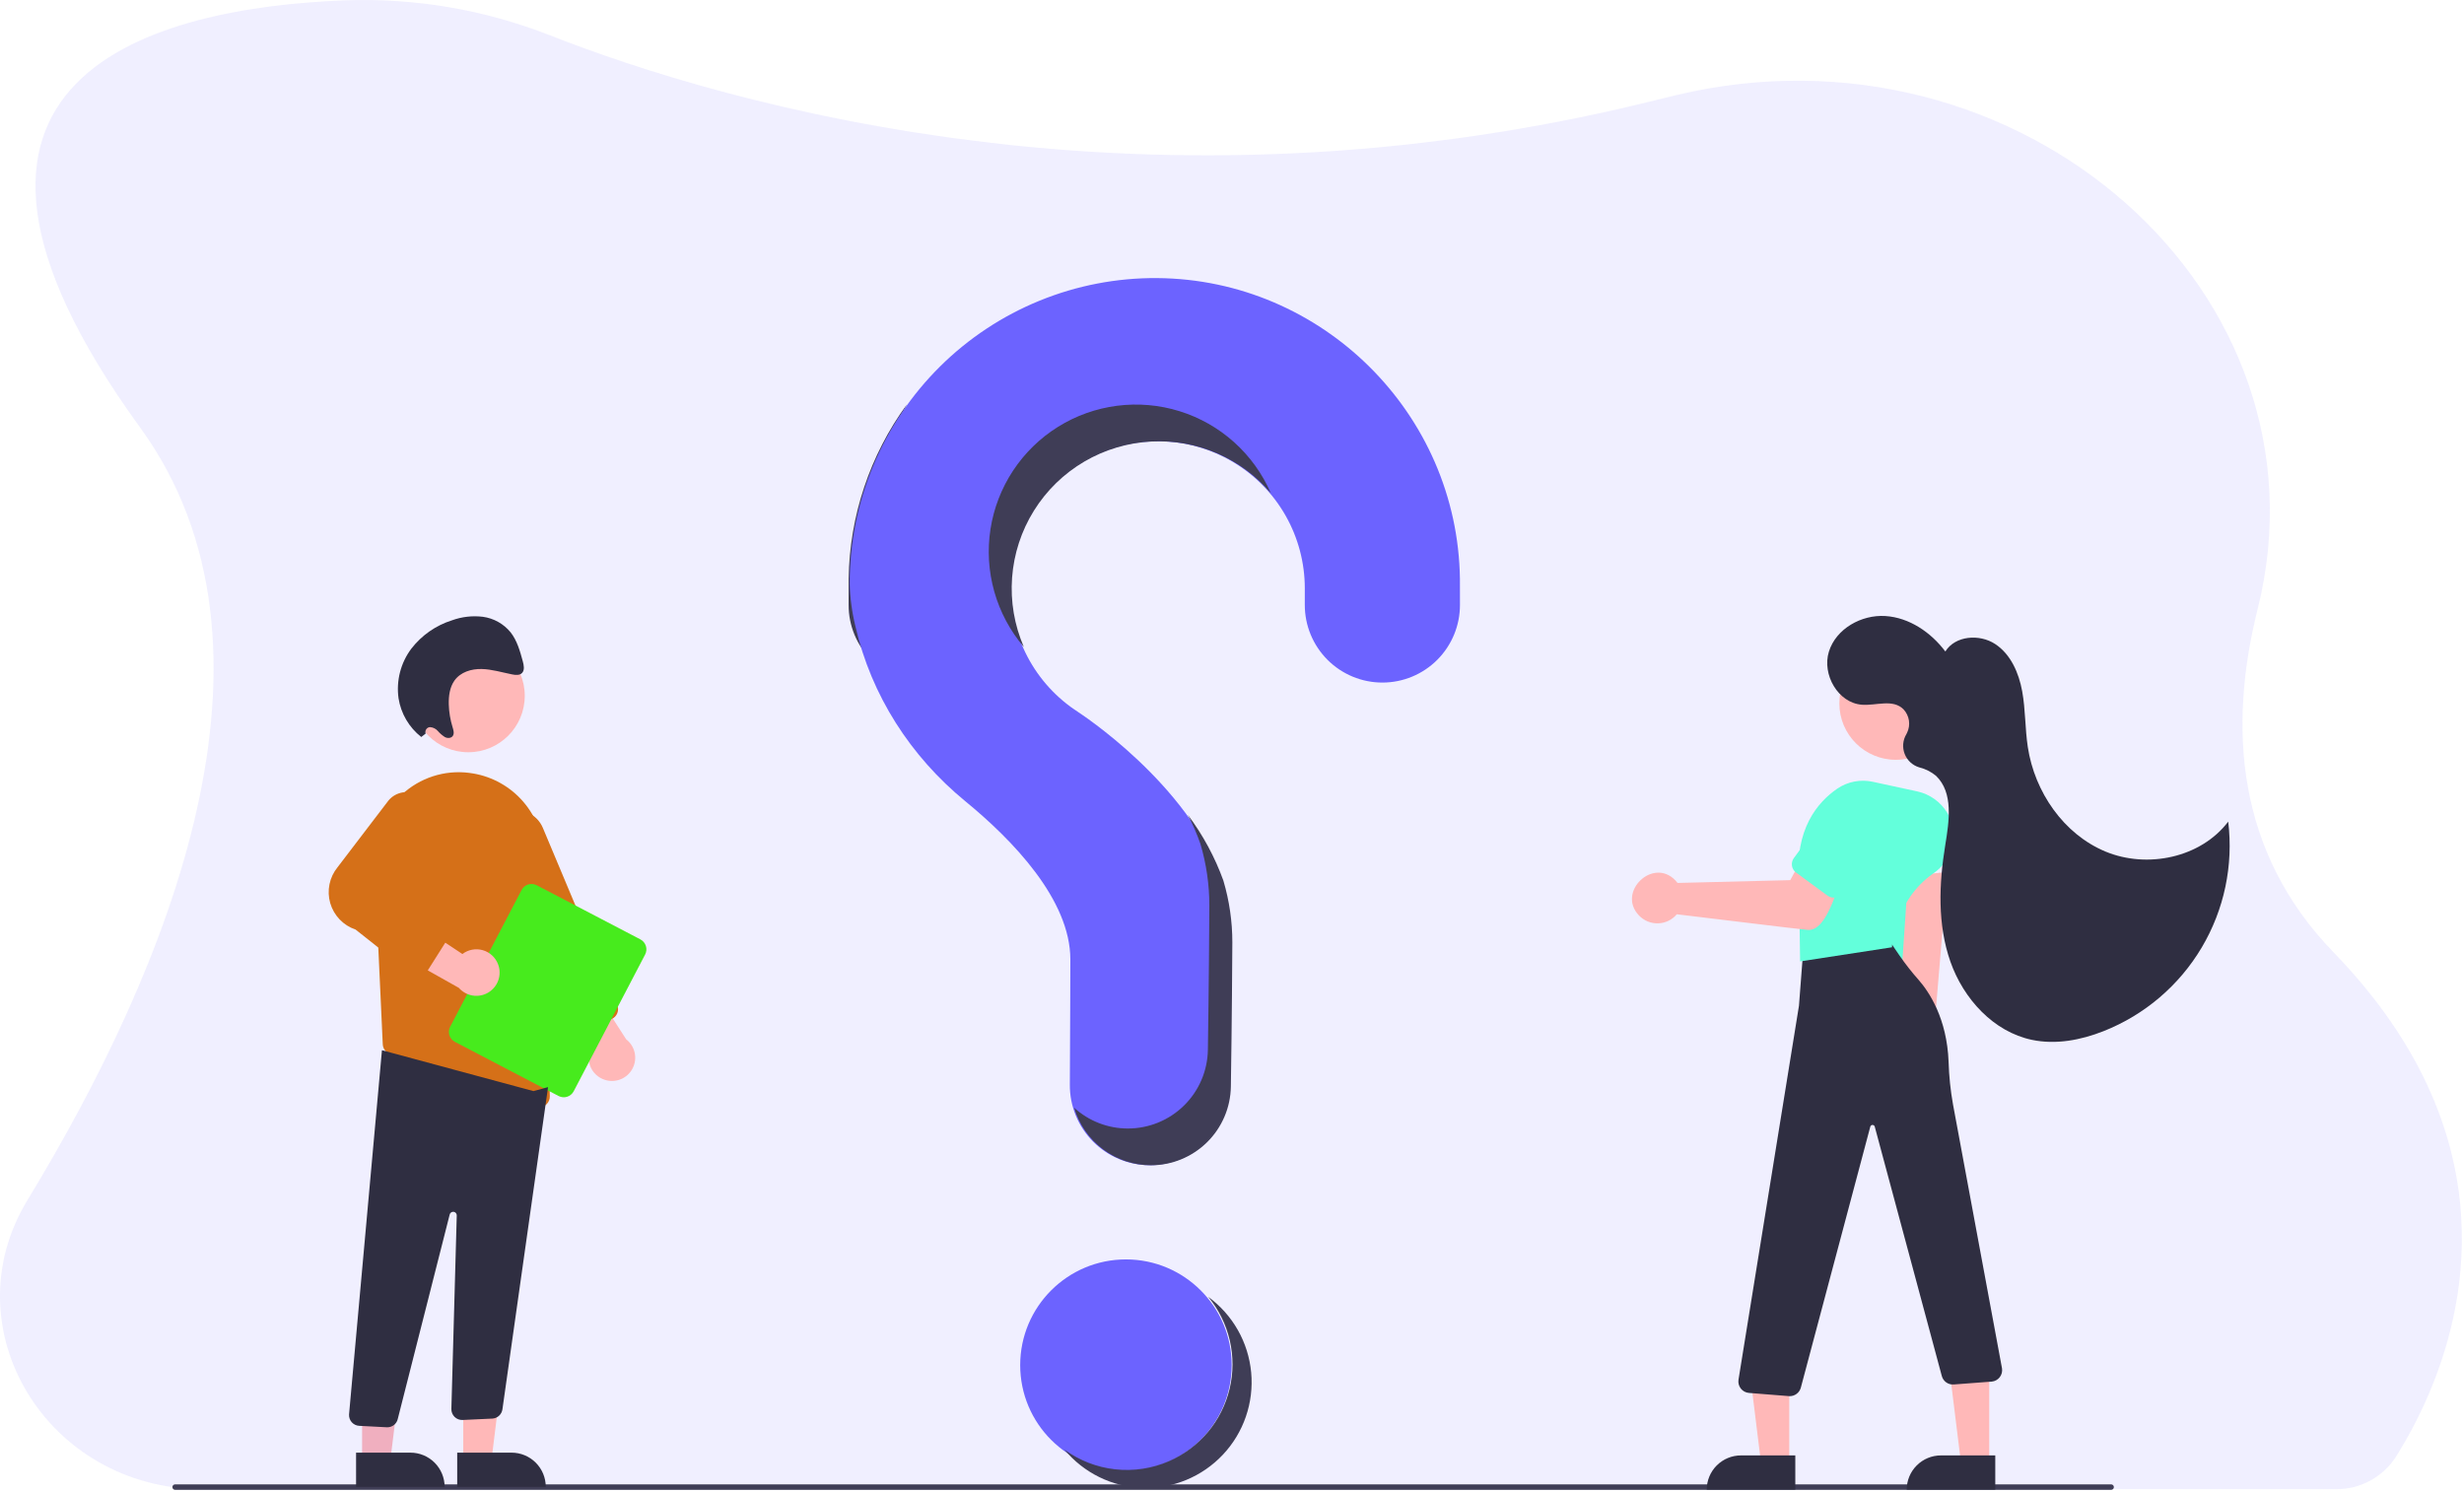 <svg xmlns="http://www.w3.org/2000/svg" width="1072" height="649" viewBox="0 0 1072 649" fill="none"><path d="M157.542 635.585L169.801 635.584L175.634 588.296L157.539 588.297L157.542 635.585Z" fill="#FFB8B8"></path><path opacity="0.1" d="M1058.89 601.177C1054.44 612.51 1048.94 623.406 1042.48 633.727C1042.48 633.807 1042.38 633.897 1042.32 633.977C1039.51 638.308 1035.66 641.861 1031.11 644.308C1026.57 646.755 1021.48 648.017 1016.32 647.977H88.19C20.44 647.977 -22.01 578.037 11.96 522.167C73.09 421.667 130.85 282.167 60.96 186.027C-51.27 31.437 69.61 3.387 149.35 0.177C180.031 -1.049 210.632 4.117 239.21 15.347C276.05 29.827 343.38 51.967 431.1 62.127C433.98 62.467 436.88 62.787 439.82 63.127C486.252 68.006 533.018 68.879 579.6 65.737C580.97 65.667 582.34 65.557 583.74 65.457C629.861 62.086 675.607 54.752 720.47 43.537C723.38 42.807 726.25 42.117 729.1 41.427C878.74 5.667 1016.68 127.517 982.19 265.177C969.44 316.117 972.68 370.407 1015.19 414.317C1084.74 486.097 1076.31 556.697 1058.89 601.177Z" fill="#6C63FF"></path><path d="M918.485 648.262H76.191C75.876 648.261 75.574 648.135 75.351 647.912C75.129 647.689 75.004 647.387 75.004 647.072C75.004 646.756 75.129 646.454 75.351 646.231C75.574 646.008 75.876 645.882 76.191 645.881H918.485C918.801 645.881 919.104 646.006 919.327 646.23C919.55 646.453 919.676 646.756 919.676 647.072C919.676 647.387 919.55 647.69 919.327 647.914C919.104 648.137 918.801 648.262 918.485 648.262Z" fill="#3F3D56"></path><path d="M412.947 281.038C403.998 281.037 395.415 277.481 389.087 271.153C382.759 264.825 379.204 256.242 379.203 247.292C379.203 241.188 379.207 236.522 379.216 235.858C379.501 214.951 384.766 194.414 394.575 175.949C378.459 198.012 369.597 224.538 369.216 251.858C369.207 252.522 369.203 257.188 369.203 263.292C369.204 272.242 372.759 280.825 379.087 287.153C385.415 293.481 393.998 297.037 402.947 297.038C410.301 297.035 417.453 294.632 423.317 290.194C429.181 285.756 433.436 279.525 435.435 272.448C429.256 277.988 421.247 281.048 412.947 281.038Z" fill="#3F3D56"></path><path d="M201.542 635.585L213.801 635.584L219.634 588.296L201.539 588.297L201.542 635.585Z" fill="#FFB8B8"></path><path d="M237.445 646.967L198.915 646.969L198.914 632.082L222.558 632.081C226.506 632.08 230.293 633.649 233.085 636.44C235.877 639.232 237.445 643.019 237.445 646.967Z" fill="#2F2E41"></path><path d="M203.741 327.319C217.305 327.319 228.302 316.323 228.302 302.758C228.302 289.194 217.305 278.197 203.741 278.197C190.176 278.197 179.18 289.194 179.18 302.758C179.18 316.323 190.176 327.319 203.741 327.319Z" fill="#FFB8B8"></path><path d="M162.848 374.917L165.548 433.185L166.525 454.383C166.563 455.306 166.877 456.196 167.424 456.94C167.972 457.684 168.729 458.247 169.599 458.559L232.935 481.502C233.446 481.692 233.989 481.787 234.534 481.782C235.158 481.785 235.776 481.663 236.352 481.422C236.927 481.18 237.448 480.826 237.883 480.379C238.319 479.932 238.659 479.402 238.885 478.82C239.111 478.239 239.218 477.618 239.198 476.994L236.601 372.227C236.431 363.632 233.267 355.365 227.655 348.852C222.042 342.339 214.334 337.989 205.858 336.55C205.245 336.457 204.622 336.363 203.999 336.28C198.743 335.628 193.408 336.135 188.369 337.766C183.33 339.397 178.71 342.113 174.834 345.721C170.82 349.413 167.666 353.942 165.594 358.987C163.523 364.032 162.586 369.47 162.848 374.917Z" fill="#D57018"></path><path d="M263.191 469.876C261.693 469.411 260.324 468.603 259.194 467.515C258.064 466.427 257.204 465.09 256.682 463.611C256.161 462.132 255.992 460.551 256.19 458.995C256.388 457.439 256.947 455.951 257.822 454.649L236.344 426.089L254.878 424.942L272.432 452.239C274.312 453.692 275.619 455.761 276.126 458.081C276.633 460.402 276.306 462.827 275.204 464.931C274.101 467.035 272.293 468.684 270.096 469.588C267.9 470.492 265.455 470.594 263.191 469.876Z" fill="#FFB8B8"></path><path d="M248.093 449.481C247.524 449.25 247.006 448.908 246.57 448.476C246.134 448.044 245.788 447.529 245.552 446.962L213.194 369.868C212.559 368.359 212.228 366.739 212.219 365.101C212.21 363.464 212.524 361.841 213.143 360.325C213.762 358.809 214.674 357.429 215.826 356.266C216.979 355.102 218.349 354.177 219.859 353.543C221.369 352.91 222.989 352.58 224.626 352.572C226.264 352.565 227.887 352.88 229.402 353.501C230.918 354.121 232.296 355.033 233.459 356.187C234.622 357.34 235.546 358.711 236.178 360.221L268.536 437.316C269.015 438.46 269.02 439.746 268.551 440.893C268.082 442.04 267.178 442.954 266.036 443.435L251.67 449.464C251.105 449.703 250.497 449.828 249.883 449.831C249.269 449.834 248.661 449.715 248.093 449.481Z" fill="#D57018"></path><path d="M195.845 446.762L226.924 387.253C227.523 386.108 228.552 385.248 229.785 384.862C231.017 384.475 232.353 384.593 233.499 385.189L278.61 408.749C279.755 409.349 280.615 410.378 281.002 411.61C281.388 412.843 281.271 414.179 280.674 415.324L249.595 474.833C248.995 475.978 247.966 476.838 246.734 477.225C245.501 477.611 244.165 477.493 243.02 476.897L197.908 453.337C196.764 452.737 195.904 451.708 195.517 450.476C195.13 449.243 195.248 447.907 195.845 446.762Z" fill="#47EB1D"></path><path d="M185.185 319.205C185.079 318.897 185.046 318.569 185.087 318.246C185.128 317.922 185.242 317.613 185.422 317.341C185.601 317.069 185.84 316.841 186.121 316.676C186.401 316.51 186.716 316.411 187.041 316.386C187.706 316.423 188.357 316.593 188.955 316.888C189.552 317.183 190.084 317.595 190.517 318.101C191.406 319.126 192.441 320.015 193.588 320.738C194.776 321.337 196.388 321.252 197.065 320.11C197.701 319.038 197.265 317.602 196.88 316.357C195.9 313.188 195.352 309.902 195.25 306.587C195.139 302.886 195.661 299.025 197.71 296.139C200.354 292.414 205.081 291 209.555 291.102C214.029 291.205 218.431 292.586 222.863 293.459C224.392 293.76 226.191 293.914 227.214 292.729C228.302 291.468 227.903 289.427 227.44 287.725C226.239 283.308 224.965 278.74 222.174 275.173C219.158 271.466 214.848 269.039 210.114 268.383C205.569 267.82 200.955 268.343 196.651 269.911C189.64 272.121 183.471 276.419 178.968 282.23C174.327 288.409 172.322 296.175 173.39 303.83C174.435 310.496 177.967 316.519 183.276 320.684L185.185 319.205Z" fill="#2F2E41"></path><path d="M489.852 640C464.446 640 443.852 619.405 443.852 594C443.852 568.595 464.446 548 489.852 548C515.257 548 535.852 568.595 535.852 594C535.852 619.405 515.257 640 489.852 640Z" fill="#6C63FF"></path><path d="M503.385 121.003C575.277 121.511 634.141 179.933 635.162 251.82C635.172 252.484 635.176 257.15 635.176 263.254C635.175 272.204 631.62 280.786 625.292 287.115C618.964 293.443 610.381 296.999 601.432 297C596.995 296.999 592.603 296.124 588.505 294.425C584.407 292.725 580.684 290.235 577.548 287.097C574.413 283.958 571.927 280.232 570.232 276.132C568.537 272.032 567.667 267.639 567.671 263.202C567.674 259.05 567.676 256.176 567.676 256C567.678 244.89 564.789 233.971 559.291 224.316C553.793 214.662 545.877 206.605 536.321 200.938C526.765 195.271 515.899 192.189 504.79 191.996C493.682 191.803 482.715 194.504 472.967 199.835C463.22 205.166 455.028 212.942 449.197 222.399C443.367 231.856 440.098 242.668 439.714 253.771C439.329 264.875 441.842 275.887 447.004 285.725C452.166 295.563 459.801 303.887 469.156 309.879L469.144 309.894C469.144 309.894 517.173 340.813 531.815 383.229L531.803 383.232C534.377 391.921 535.682 400.937 535.676 410C535.676 413.725 535.457 446.321 535.034 472.778C534.885 481.906 531.155 490.611 524.646 497.013C518.138 503.415 509.373 507.002 500.243 507C495.656 507 491.114 506.093 486.878 504.33C482.643 502.568 478.798 499.986 475.564 496.732C472.33 493.478 469.772 489.617 468.036 485.371C466.3 481.124 465.421 476.577 465.45 471.989C465.597 447.76 465.676 419.548 465.676 417.5C465.676 391.455 440.551 365.505 419.912 348.583C396.147 329.096 379.045 302.54 372.175 272.584C370.655 266.416 369.817 260.1 369.676 253.75C369.676 236.236 373.142 218.896 379.873 202.727C386.605 186.559 396.469 171.882 408.897 159.543C421.326 147.204 436.074 137.446 452.29 130.832C468.507 124.217 485.872 120.877 503.385 121.003Z" fill="#6C63FF"></path><path d="M501.101 192.109C490.754 192.603 480.683 195.601 471.75 200.845C462.818 206.089 455.292 213.422 449.818 222.216C444.344 231.009 441.086 241 440.324 251.33C439.561 261.659 441.318 272.02 445.441 281.522C439.477 274.516 435.092 266.307 432.588 257.454C430.083 248.6 429.517 239.311 430.928 230.219C432.338 221.127 435.693 212.446 440.763 204.768C445.833 197.09 452.499 190.596 460.306 185.727C468.114 180.859 476.879 177.732 486.004 176.558C495.13 175.384 504.402 176.192 513.187 178.927C521.972 181.661 530.064 186.257 536.912 192.403C543.76 198.548 549.202 206.097 552.867 214.536C546.532 207.084 538.57 201.186 529.594 197.297C520.619 193.409 510.871 191.634 501.101 192.109Z" fill="#3F3D56"></path><path d="M490.716 491.038C499.845 491.04 508.61 487.453 515.118 481.051C521.627 474.649 525.358 465.944 525.506 456.816C525.929 430.36 526.148 397.764 526.148 394.038C526.154 384.976 524.85 375.96 522.275 367.27L522.287 367.267C520.767 362.906 518.93 358.661 516.793 354.566C523.355 363.311 528.577 372.984 532.287 383.267L532.275 383.27C534.85 391.96 536.154 400.976 536.148 410.038C536.148 413.764 535.929 446.36 535.506 472.816C535.358 481.944 531.627 490.649 525.118 497.051C518.61 503.453 509.845 507.04 500.716 507.038C493.188 507.037 485.864 504.595 479.842 500.079C473.819 495.563 469.424 489.216 467.314 481.99C473.711 487.823 482.059 491.05 490.716 491.038Z" fill="#3F3D56"></path><path d="M508.595 635.78C515.13 632.934 520.914 628.608 525.49 623.144C530.066 617.68 533.31 611.227 534.966 604.294C536.621 597.362 536.643 590.139 535.029 583.197C533.415 576.255 530.209 569.782 525.666 564.291C530.934 568.137 535.324 573.06 538.544 578.733C541.764 584.406 543.74 590.698 544.343 597.193C544.945 603.688 544.159 610.237 542.037 616.405C539.914 622.573 536.505 628.219 532.033 632.969C527.562 637.718 522.132 641.462 516.103 643.953C510.075 646.443 503.585 647.623 497.066 647.413C490.546 647.204 484.146 645.611 478.289 642.738C472.433 639.866 467.254 635.782 463.097 630.755C469.581 635.494 477.193 638.452 485.176 639.333C493.159 640.215 501.233 638.99 508.595 635.78Z" fill="#3F3D56"></path><path d="M832.551 422.908H815.551C814.358 422.906 813.214 422.432 812.37 421.588C811.527 420.745 811.052 419.601 811.051 418.408V388.908C811.051 385.46 812.42 382.153 814.858 379.715C817.296 377.277 820.603 375.908 824.051 375.908C827.499 375.908 830.805 377.277 833.243 379.715C835.681 382.153 837.051 385.46 837.051 388.908V418.408C837.049 419.601 836.575 420.745 835.731 421.588C834.888 422.432 833.744 422.906 832.551 422.908Z" fill="#63FFDB"></path><path d="M839.327 466.935C840.643 466.078 841.755 464.942 842.584 463.609C843.413 462.275 843.94 460.776 844.127 459.216C844.315 457.657 844.158 456.076 843.668 454.584C843.178 453.091 842.366 451.725 841.291 450.58L847.263 379.37L830.158 381.251L825.472 450.559C823.668 452.493 822.637 455.021 822.573 457.665C822.51 460.308 823.418 462.883 825.126 464.901C826.834 466.92 829.222 468.242 831.84 468.617C834.457 468.992 837.121 468.393 839.327 466.935Z" fill="#FFB8B8"></path><path d="M778.447 636.786L766.187 636.785L760.355 589.497L778.449 589.498L778.447 636.786Z" fill="#FFB8B8"></path><path d="M757.43 633.282H781.074V648.169H742.543C742.543 646.214 742.928 644.278 743.676 642.472C744.424 640.666 745.521 639.025 746.903 637.642C748.286 636.26 749.927 635.164 751.733 634.415C753.539 633.667 755.475 633.282 757.43 633.282Z" fill="#2F2E41"></path><path d="M865.447 636.786L853.188 636.785L847.355 589.497L865.449 589.498L865.447 636.786Z" fill="#FFB8B8"></path><path d="M844.43 633.282H868.074V648.169H829.543C829.543 644.221 831.111 640.434 833.903 637.642C836.695 634.851 840.482 633.282 844.43 633.282Z" fill="#2F2E41"></path><path d="M778.655 607.498C778.522 607.498 778.389 607.492 778.254 607.481L760.902 606.093C760.214 606.038 759.545 605.841 758.936 605.514C758.328 605.188 757.794 604.739 757.367 604.195C756.941 603.652 756.632 603.027 756.459 602.358C756.287 601.689 756.255 600.992 756.365 600.311L782.673 437.591L784.435 414.64C784.513 413.567 784.937 412.548 785.643 411.736C786.349 410.925 787.3 410.364 788.351 410.139L814.813 404.351C815.786 404.133 816.801 404.213 817.728 404.581C818.654 404.948 819.449 405.586 820.008 406.411L826.46 415.842C828.994 419.508 831.747 423.017 834.705 426.351C839.283 431.564 847.067 443.141 847.765 462.086C847.953 468.31 848.599 474.511 849.699 480.64L871.002 595.4C871.11 596.073 871.079 596.761 870.912 597.421C870.744 598.082 870.443 598.701 870.027 599.241C869.611 599.781 869.09 600.23 868.494 600.561C867.898 600.892 867.241 601.097 866.563 601.165L850.115 602.411C848.938 602.527 847.758 602.221 846.787 601.547C845.815 600.872 845.116 599.874 844.813 598.731L815.636 490.23C815.579 490.018 815.453 489.83 815.278 489.696C815.103 489.562 814.889 489.49 814.669 489.49C814.449 489.491 814.235 489.564 814.06 489.698C813.886 489.832 813.761 490.021 813.704 490.233L783.485 603.784C783.201 604.848 782.573 605.789 781.7 606.461C780.827 607.132 779.757 607.497 778.655 607.498Z" fill="#2F2E41"></path><path d="M824.795 330.607C838.36 330.607 849.356 319.611 849.356 306.046C849.356 292.482 838.36 281.485 824.795 281.485C811.231 281.485 800.234 292.482 800.234 306.046C800.234 319.611 811.231 330.607 824.795 330.607Z" fill="#FFB8B8"></path><path d="M783.167 418.332L782.659 383.258C780.788 360.826 790.723 349.047 799.387 343.122C801.621 341.614 804.138 340.575 806.786 340.069C809.434 339.562 812.157 339.598 814.79 340.174L834.12 344.353C836.811 344.939 839.356 346.066 841.6 347.664C843.844 349.262 845.74 351.298 847.175 353.65C848.547 355.869 849.447 358.346 849.821 360.928C850.195 363.51 850.033 366.141 849.347 368.658C848.004 373.368 845.026 377.446 840.947 380.159C824.338 391.884 823.168 411.578 823.158 411.777L823.138 412.184L783.167 418.332Z" fill="#63FFDB"></path><path d="M729.521 397.824C728.52 399.02 727.276 399.989 725.873 400.669C724.47 401.349 722.938 401.724 721.38 401.769C719.821 401.814 718.271 401.529 716.83 400.931C715.39 400.333 714.093 399.437 713.024 398.301C703.338 388.143 719.172 372.889 728.895 383.069C729.238 383.42 729.556 383.795 729.848 384.189L778.876 382.971L784.728 372.268L802.713 379.251C799.26 384.606 795.295 405.621 786.265 404.598C785.081 404.629 730.732 397.911 729.521 397.824Z" fill="#FFB8B8"></path><path d="M795.107 389.726L781.402 379.668C780.441 378.961 779.8 377.901 779.619 376.722C779.438 375.543 779.732 374.34 780.437 373.377L797.89 349.595C798.9 348.218 800.172 347.054 801.631 346.169C803.091 345.284 804.711 344.696 806.399 344.437C808.086 344.178 809.808 344.254 811.466 344.66C813.124 345.066 814.686 345.796 816.062 346.806C817.438 347.816 818.602 349.087 819.487 350.547C820.372 352.007 820.961 353.627 821.22 355.314C821.479 357.001 821.403 358.723 820.997 360.381C820.59 362.039 819.861 363.601 818.851 364.978L801.398 388.76C800.691 389.721 799.631 390.363 798.452 390.544C797.273 390.725 796.07 390.431 795.107 389.726Z" fill="#63FFDB"></path><path d="M829.718 318.813C830.51 317.159 830.785 315.305 830.507 313.492C830.228 311.68 829.41 309.993 828.158 308.654C823.537 303.995 816.318 307.102 810.073 306.646C799.672 305.886 792.588 293.483 795.693 283.527C798.798 273.571 809.835 267.392 820.244 268.047C830.652 268.703 840.076 275.141 846.349 283.473C850.643 276.562 861.192 275.756 868 280.211C874.809 284.665 878.331 292.807 879.787 300.812C881.243 308.816 881.005 317.043 882.231 325.086C885.203 344.583 897.786 362.943 915.994 370.522C934.202 378.101 957.502 373.23 969.414 357.511C971.73 376.56 967.667 395.839 957.86 412.332C948.053 428.826 933.055 441.603 915.213 448.665C905.346 452.57 894.45 454.644 884.063 452.473C867.293 448.969 854.249 434.627 848.564 418.466C842.88 402.304 843.56 384.571 846.321 367.663C848.021 357.249 849.905 344.915 842.309 337.59C840.177 335.815 837.668 334.551 834.974 333.892C833.545 333.462 832.233 332.713 831.138 331.7C830.043 330.687 829.194 329.437 828.655 328.046C828.116 326.655 827.901 325.159 828.028 323.673C828.154 322.186 828.619 320.748 829.385 319.468C829.508 319.251 829.619 319.032 829.718 318.813Z" fill="#2F2E41"></path><path d="M168.255 621.041L156.28 620.411C155.662 620.379 155.057 620.224 154.5 619.956C153.943 619.688 153.444 619.313 153.033 618.851C152.622 618.389 152.307 617.85 152.106 617.265C151.905 616.68 151.822 616.062 151.861 615.444L166.174 456.979L232.085 474.764L238.435 473.032L218.577 613.317C218.408 614.372 217.884 615.338 217.091 616.055C216.299 616.772 215.285 617.198 214.219 617.261L201.31 617.863C200.664 617.898 200.018 617.8 199.413 617.573C198.807 617.347 198.255 616.997 197.792 616.547C197.329 616.096 196.964 615.554 196.72 614.955C196.477 614.356 196.36 613.713 196.378 613.067L198.717 528.871C198.728 528.481 198.593 528.102 198.338 527.807C198.083 527.513 197.727 527.324 197.34 527.279C196.954 527.234 196.564 527.335 196.248 527.563C195.932 527.791 195.713 528.129 195.634 528.51L173.077 617.323C172.864 618.377 172.292 619.324 171.459 620.003C170.626 620.683 169.583 621.052 168.508 621.048C168.424 621.048 168.34 621.046 168.255 621.041Z" fill="#2F2E41"></path><path d="M193.445 646.967L154.915 646.969L154.914 632.082L178.558 632.081C182.506 632.08 186.293 633.649 189.085 636.44C191.877 639.232 193.445 643.019 193.445 646.967Z" fill="#2F2E41"></path><path d="M216.69 419.574C216.137 418.106 215.249 416.787 214.097 415.724C212.944 414.66 211.559 413.88 210.051 413.447C208.544 413.013 206.956 412.939 205.415 413.228C203.873 413.517 202.42 414.163 201.173 415.113L171.394 395.359L171.344 413.929L199.63 429.841C201.191 431.631 203.333 432.814 205.68 433.183C208.026 433.552 210.428 433.083 212.463 431.858C214.498 430.633 216.038 428.731 216.81 426.485C217.583 424.238 217.541 421.792 216.69 419.574Z" fill="#FFB8B8"></path><path d="M179.037 423.749L154.7 404.472C152.067 403.588 149.688 402.078 147.767 400.072C145.847 398.066 144.441 395.624 143.672 392.956C142.902 390.287 142.792 387.472 143.35 384.751C143.908 382.031 145.119 379.486 146.877 377.336L168.974 348.377C170.509 346.501 172.669 345.239 175.058 344.824C177.447 344.409 179.905 344.867 181.984 346.115C184.063 347.363 185.623 349.318 186.379 351.621C187.136 353.925 187.038 356.424 186.103 358.661L168.619 387.261L194.313 399.448C194.911 399.732 195.441 400.138 195.87 400.642C196.299 401.146 196.615 401.734 196.8 402.37C196.984 403.005 197.031 403.672 196.938 404.326C196.845 404.981 196.615 405.609 196.262 406.168L185.89 422.582C185.539 423.136 185.076 423.61 184.531 423.974C183.985 424.337 183.369 424.582 182.723 424.693C182.697 424.697 182.672 424.701 182.646 424.705C182.011 424.801 181.363 424.766 180.742 424.601C180.121 424.437 179.541 424.147 179.037 423.749Z" fill="#D57018"></path></svg>